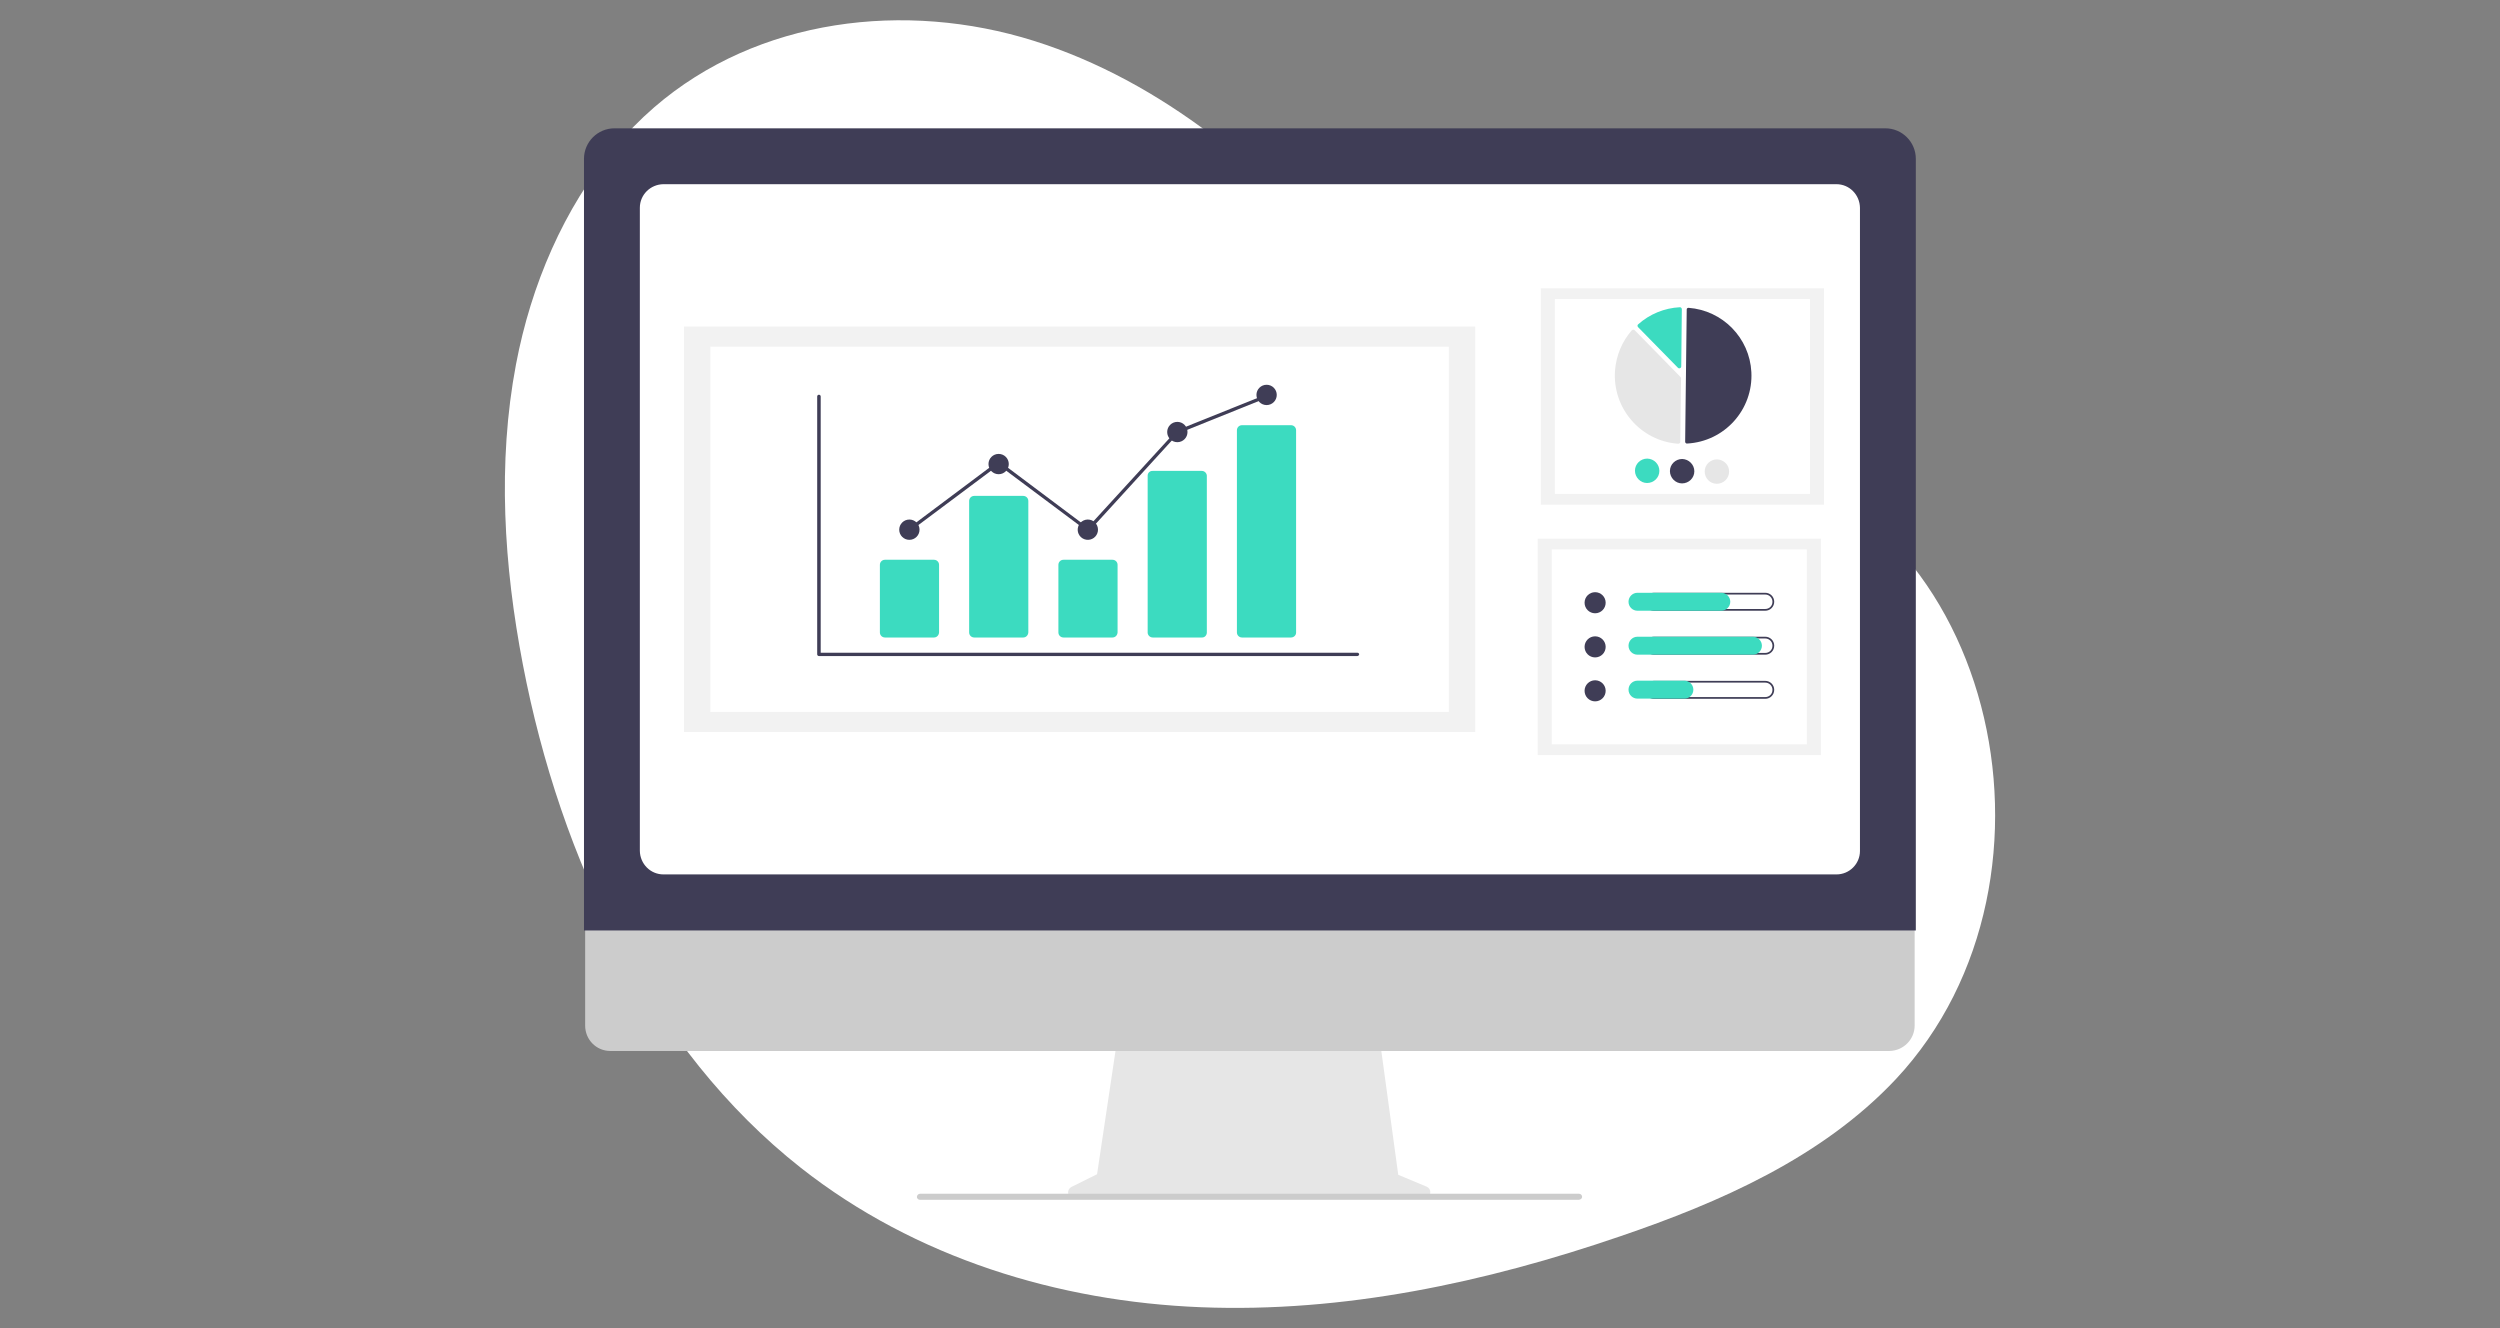 <?xml version="1.0" encoding="utf-8"?>
<!-- Generator: Adobe Illustrator 27.7.0, SVG Export Plug-In . SVG Version: 6.00 Build 0)  -->
<svg version="1.1" id="Layer_1" xmlns="http://www.w3.org/2000/svg" xmlns:xlink="http://www.w3.org/1999/xlink" x="0px" y="0px"
	 viewBox="0 0 1280 680" style="enable-background:new 0 0 1280 680;" xml:space="preserve">
<rect x="0" y="0" width="1280" height="680" fill="#808080" stroke="none"/>
<style type="text/css">
	.st0{clip-path:url(#SVGID_00000099634985544353791060000006316389310960385455_);}
	.st1{clip-path:url(#SVGID_00000042015334863004041420000009751988039271639176_);enable-background:new    ;}
	.st2{clip-path:url(#SVGID_00000148661138459778632970000018324052617669473438_);fill:#FFFFFF;}
	.st3{fill:#E6E6E6;}
	.st4{fill:#CCCCCC;}
	.st5{fill:#3F3D56;}
	.st6{fill:#FFFFFF;}
	.st7{fill:#F2F2F2;}
	.st8{fill:#3CDBC0;}
</style>
<g id="Background_Shape_9_00000104681562701168836940000007397358516632623534_">
	<g>
		<defs>
			<rect id="SVGID_1_" x="258.5" y="10.4" width="763.1" height="659.2"/>
		</defs>
		<clipPath id="SVGID_00000019678336448697769150000004073241812940263057_">
			<use xlink:href="#SVGID_1_"  style="overflow:visible;"/>
		</clipPath>
		<g style="clip-path:url(#SVGID_00000019678336448697769150000004073241812940263057_);">
			<defs>
				<rect id="SVGID_00000014635023677264949190000002312277452567703689_" x="258.5" y="10.4" width="763.1" height="659.2"/>
			</defs>
			<clipPath id="SVGID_00000052066323966241298590000004461040940917326490_">
				<use xlink:href="#SVGID_00000014635023677264949190000002312277452567703689_"  style="overflow:visible;"/>
			</clipPath>
			<g style="clip-path:url(#SVGID_00000052066323966241298590000004461040940917326490_);enable-background:new    ;">
				<g>
					<defs>
						<rect id="SVGID_00000160869563375975194810000016773419819111029638_" x="258.5" y="10.4" width="763.1" height="659.2"/>
					</defs>
					<clipPath id="SVGID_00000029043736484998107560000018356736192385576618_">
						<use xlink:href="#SVGID_00000160869563375975194810000016773419819111029638_"  style="overflow:visible;"/>
					</clipPath>
					<path style="clip-path:url(#SVGID_00000029043736484998107560000018356736192385576618_);fill:#FFFFFF;" d="M880.3,231.5
						c-38.7-5.8-80.1-1.7-115.9-21.3c-27.8-15.2-47.5-42.6-68.2-67.5C650.8,88.2,594.8,41.5,529.3,20.9S388,9.1,335,54.9
						c-7.4,6.4-14.2,13.4-20.5,20.9c-25.8,30.8-42.6,70.1-50.3,110.7c-9.6,50.6-6.2,103.2,3.5,153.7
						c19.2,100,65.4,197.1,142.3,257.7c58.7,46.2,132,68.5,204.9,71.4s145.5-12.6,214.9-36.4c50.1-17.1,103-40,140.9-80.4
						C1066.8,449.8,1021,252.5,880.3,231.5"/>
				</g>
			</g>
		</g>
	</g>
</g>
<g>
	<path class="st3" d="M730.5,607.6l-14.6-6.1l-10-73.2H572.6l-10.9,72.9l-13.1,6.5c-1.5,0.8-2.2,2.6-1.4,4.2
		c0.5,1.1,1.6,1.7,2.8,1.7h179.2c1.7,0,3.1-1.4,3.1-3.1C732.4,609.2,731.6,608.1,730.5,607.6z"/>
	<path class="st4" d="M967.4,538.1H312.5c-7.2,0-12.9-5.8-12.9-13v-92.3h680.7v92.3C980.3,532.2,974.5,538,967.4,538.1z"/>
	<path class="st5" d="M981,476.4H299V81.3c0-8.6,7-15.6,15.6-15.6h650.7c8.6,0,15.6,7,15.6,15.6v395.1H981z"/>
	<path class="st6" d="M940.3,447.7H339.7c-6.7,0-12-5.4-12.1-12.1V106.4c0-6.7,5.4-12,12.1-12.1h600.5c6.7,0,12,5.4,12.1,12.1v329.3
		C952.3,442.3,946.9,447.7,940.3,447.7z"/>
	<path class="st4" d="M808.4,614.3H471c-0.7,0-1.3-0.5-1.5-1.1c-0.2-0.8,0.3-1.7,1.1-1.9c0.1,0,0.3-0.1,0.4-0.1h337.4
		c0.8,0,1.4,0.5,1.6,1.2c0.2,0.8-0.3,1.6-1.2,1.8C808.6,614.3,808.5,614.3,808.4,614.3z"/>
	<rect x="788.9" y="147.6" class="st7" width="145" height="110.8"/>
	<rect x="796.1" y="153.1" class="st6" width="130.6" height="99.8"/>
	<path class="st5" d="M863.7,227.1L863.7,227.1c19.3-1,34-17.4,33-36.6c-0.9-17.5-14.7-31.6-32.2-32.9c-0.2,0-0.4,0.1-0.6,0.2
		c-0.2,0.1-0.3,0.4-0.3,0.6l-0.8,67.9C862.9,226.7,863.2,227.1,863.7,227.1L863.7,227.1z"/>
	<path class="st3" d="M836.3,168.8c0.3,0,0.5,0.1,0.7,0.3l23.4,23.9c0.2,0.2,0.3,0.5,0.3,0.7l-0.4,32.5c0,0.3-0.1,0.6-0.3,0.7
		c-0.2,0.2-0.5,0.3-0.8,0.3c-19.3-1.4-33.8-18.3-32.3-37.6c0.6-7.6,3.6-14.8,8.6-20.5C835.8,168.9,836,168.8,836.3,168.8
		L836.3,168.8z"/>
	<path class="st8" d="M860.1,157.3c0.3,0,0.5,0.1,0.7,0.3s0.3,0.5,0.3,0.7l-0.3,29.3c0,0.6-0.5,1-1,1c-0.3,0-0.5-0.1-0.7-0.3
		l-20.4-20.8c-0.4-0.4-0.4-1.1,0-1.4l0,0C844.6,160.8,852.2,157.7,860.1,157.3L860.1,157.3z"/>
	<path class="st8" d="M849.6,241.1c0,3.5-2.9,6.2-6.3,6.2s-6.2-2.9-6.2-6.3c0-3.5,2.9-6.2,6.3-6.2l0,0
		C846.9,234.9,849.6,237.7,849.6,241.1z"/>
	<path class="st5" d="M867.5,241.3c0,3.5-2.9,6.2-6.3,6.2s-6.2-2.9-6.2-6.3c0-3.5,2.9-6.2,6.3-6.2l0,0
		C864.7,235.1,867.5,237.9,867.5,241.3z"/>
	<path class="st3" d="M885.3,241.5c0,3.5-2.9,6.2-6.3,6.2c-3.5,0-6.2-2.9-6.2-6.3c0-3.5,2.9-6.2,6.3-6.2l0,0
		C882.6,235.3,885.4,238.1,885.3,241.5z"/>
	<rect x="787.3" y="275.8" class="st7" width="145" height="110.8"/>
	<rect x="794.5" y="281.3" class="st6" width="130.6" height="99.8"/>
	<circle class="st5" cx="816.7" cy="308.6" r="5.4"/>
	<path class="st5" d="M903.8,304.4c2,0,3.7,1.6,3.7,3.7c0,2.1-1.6,3.7-3.7,3.7l0,0h-57c-2,0-3.7-1.6-3.7-3.7c0-2.1,1.6-3.7,3.7-3.7
		H903.8 M903.8,303.5h-57c-2.5,0-4.6,2-4.6,4.6s2,4.6,4.6,4.6l0,0h57c2.5,0,4.6-2,4.6-4.6S906.3,303.5,903.8,303.5L903.8,303.5z"/>
	<path class="st8" d="M881.3,312.7h-42.9c-2.5,0-4.6-2-4.6-4.6c0-2.5,2-4.6,4.6-4.6l0,0h42.9c2.5,0,4.6,2.1,4.6,4.6
		C885.9,310.6,883.8,312.7,881.3,312.7z"/>
	<circle class="st5" cx="816.7" cy="331.2" r="5.4"/>
	<path class="st5" d="M903.8,326.9c2,0,3.7,1.6,3.7,3.7s-1.6,3.7-3.7,3.7l0,0h-57c-2,0-3.7-1.6-3.7-3.7s1.6-3.7,3.7-3.7H903.8
		 M903.8,326h-57c-2.5,0-4.6,2-4.6,4.6s2,4.6,4.6,4.6h57c2.5,0,4.6-2,4.6-4.6S906.3,326,903.8,326z"/>
	<path class="st8" d="M897.5,335.2h-59.1c-2.5,0-4.6-2-4.6-4.6c0-2.5,2-4.6,4.6-4.6l0,0h59.1c2.5,0,4.6,2.1,4.6,4.6
		S900,335.2,897.5,335.2z"/>
	<circle class="st5" cx="816.7" cy="353.7" r="5.4"/>
	<path class="st5" d="M903.8,349.5c2,0,3.7,1.6,3.7,3.7s-1.6,3.7-3.7,3.7l0,0h-57c-2,0-3.7-1.6-3.7-3.7s1.6-3.7,3.7-3.7H903.8
		 M903.8,348.6h-57c-2.5,0-4.6,2-4.6,4.6s2,4.6,4.6,4.6h57c2.5,0,4.6-2,4.6-4.6S906.3,348.6,903.8,348.6z"/>
	<path class="st8" d="M862.4,357.7h-24c-2.5,0-4.6-2-4.6-4.6c0-2.5,2-4.6,4.6-4.6l0,0h24c2.5,0,4.6,2.1,4.6,4.6
		C867,355.7,864.9,357.7,862.4,357.7z"/>
	<rect x="350.2" y="167.2" class="st7" width="405.1" height="207.6"/>
	<rect x="363.7" y="177.5" class="st6" width="378.1" height="187"/>
	<path class="st5" d="M694.9,335.9H419.3c-0.5,0-0.9-0.4-0.9-0.9V203c0-0.5,0.4-0.9,0.9-0.9s0.9,0.4,0.9,0.9l0,0v131.2H695
		c0.5,0,0.9,0.4,0.9,0.9C695.8,335.5,695.4,335.9,694.9,335.9z"/>
	<path class="st8" d="M478.2,326.4h-25.1c-1.4,0-2.6-1.1-2.6-2.6v-34.6c0-1.4,1.1-2.6,2.6-2.6h25.1c1.4,0,2.6,1.1,2.6,2.6v34.6
		C480.7,325.3,479.6,326.4,478.2,326.4z"/>
	<path class="st8" d="M523.9,326.4h-25.1c-1.4,0-2.6-1.1-2.6-2.6v-67.3c0-1.4,1.1-2.6,2.6-2.6h25.1c1.4,0,2.6,1.1,2.6,2.6v67.3
		C526.4,325.3,525.3,326.4,523.9,326.4z"/>
	<path class="st8" d="M569.6,326.4h-25.1c-1.4,0-2.6-1.1-2.6-2.6v-34.6c0-1.4,1.1-2.6,2.6-2.6h25.1c1.4,0,2.6,1.1,2.6,2.6v34.6
		C572.1,325.3,571,326.4,569.6,326.4z"/>
	<path class="st8" d="M615.3,326.4h-25.1c-1.4,0-2.5-1.1-2.6-2.4v-80.5c0-1.4,1.2-2.5,2.6-2.4h25.1c1.4,0,2.5,1.1,2.6,2.4V324
		C617.8,325.4,616.7,326.5,615.3,326.4z"/>
	<path class="st8" d="M661,326.4h-25.1c-1.4,0-2.6-1.1-2.6-2.6V220.3c0-1.4,1.1-2.6,2.6-2.6H661c1.4,0,2.6,1.1,2.6,2.6v103.6
		C663.6,325.3,662.4,326.4,661,326.4z"/>
	<circle class="st5" cx="465.6" cy="271.2" r="5.2"/>
	<circle class="st5" cx="511.3" cy="237.6" r="5.2"/>
	
		<ellipse transform="matrix(0.16 -0.987 0.987 0.16 200.164 777.665)" class="st5" cx="557.1" cy="271.2" rx="5.2" ry="5.2"/>
	<circle class="st5" cx="602.8" cy="221.2" r="5.2"/>
	<circle class="st5" cx="648.5" cy="202.2" r="5.2"/>
	<polygon class="st5" points="557.2,272.4 511.3,238.1 466.1,271.9 465.1,270.5 511.3,235.9 556.9,270.1 602.3,220.5 602.4,220.4 
		648.2,202 648.8,203.6 603.3,221.9 	"/>
</g>
</svg>

